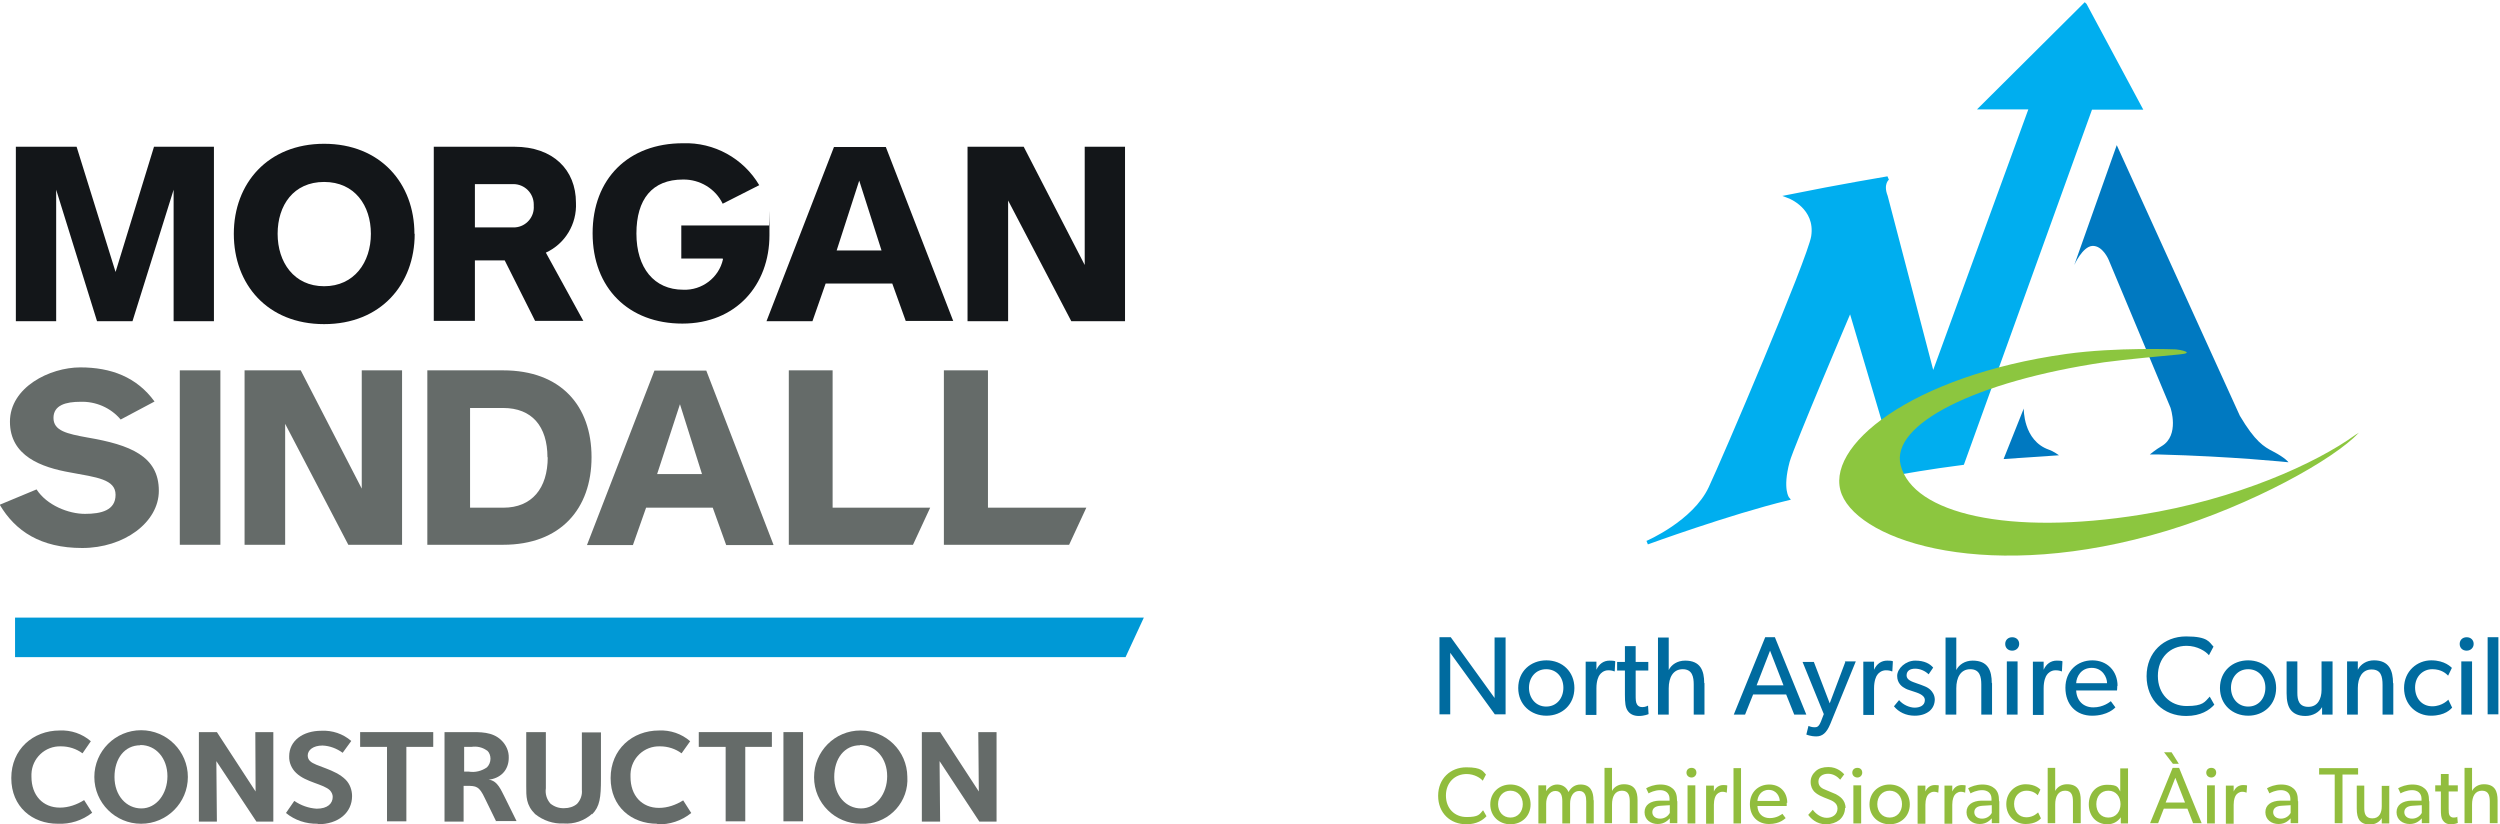 <?xml version="1.0" encoding="UTF-8"?>
<svg xmlns="http://www.w3.org/2000/svg" version="1.1" viewBox="0 0 930.2 306.7">
  <defs>
    <style>
      .cls-1 {
        fill: #656b69;
      }

      .cls-2 {
        fill: #8cc63f;
      }

      .cls-3 {
        fill: #00aeef;
      }

      .cls-4 {
        fill: #91bd3d;
      }

      .cls-4, .cls-5 {
        fill-rule: evenodd;
      }

      .cls-6 {
        fill: #131619;
      }

      .cls-7 {
        fill: none;
        stroke: #00aeef;
        stroke-width: 1.4px;
      }

      .cls-5 {
        fill: #006b9f;
      }

      .cls-8 {
        fill: #0079c1;
      }

      .cls-9 {
        fill: #0099d6;
      }
    </style>
  </defs>
  <!-- Generator: Adobe Illustrator 28.7.8, SVG Export Plug-In . SVG Version: 1.2.0 Build 200)  -->
  <g>
    <g id="Layer_1">
      <g>
        <path class="cls-8" d="M807.6,151.7s3.5,10.3-3.3,14.3c-2.1,1.2-4.4,3.1-4.4,3.1,0,0,2.1,0,3.3,0,27.3.7,48.3,2.9,48.3,2.9,0,0-1.1-1.6-5.7-4-3.5-1.8-6.7-3.7-12.4-13.3l-45.8-100.7-15.8,44.6s3-6.8,6.7-7.1c3.9-.2,6.1,5.2,6.1,5.2l23,55h0Z"/>
        <path class="cls-3" d="M775.7,1.8l-38.4,38.2h18.4l-36.5,100-17.5-66.9c-1.9-4.9.7-6.8.7-6.8,0,0-17.9,3-36.7,6.8,0,0,10.6,4,8.9,14.9-1.3,8.3-33.4,83.5-38.2,93.6-6,12.8-23.5,20.3-23.5,20.3,0,0,30.4-11.1,52.2-16.4,0,0-2.7-3.3.1-13.8,1.5-5.6,23.3-56.8,23.3-56.8l18.1,61s11.8-2.1,23.6-3.6l47.7-132.2h18.4l-20.5-38.2h0Z"/>
        <path class="cls-7" d="M775.7,1.8l-38.4,38.2h18.4l-36.5,100-17.5-66.9c-1.9-4.9.7-6.8.7-6.8,0,0-17.9,3-36.7,6.8,0,0,10.6,4,8.9,14.9-1.3,8.3-33.4,83.5-38.2,93.6-6,12.8-23.5,20.3-23.5,20.3,0,0,30.4-11.1,52.2-16.4,0,0-2.7-3.3.1-13.8,1.5-5.6,23.3-56.8,23.3-56.8l18.1,61s11.8-2.1,23.6-3.6l47.7-132.2h18.4l-20.5-38.2h0Z"/>
        <path class="cls-2" d="M809.6,130c.9,0,7.9,1.3,1.1,1.9-3.4.3-20.6,1.9-27.8,2.9-47.7,7.1-79.6,23-75.7,38.3,4.6,18.1,40.4,26.3,89.4,18.4,35.7-5.7,65.2-19.1,79.8-29.7l1.3-.8c-9.3,9.9-39.5,26.8-71.5,36.5-65.6,19.8-113.7,4.2-120.9-13.5-7.1-17.7,25.7-44.2,83.5-52.3,18.7-2.6,40.8-1.7,40.8-1.7h0Z"/>
        <path class="cls-8" d="M745.5,170.8l20.6-1.4s-2-1.5-3.8-2.1c-9.6-3.4-9.3-15.3-9.3-15.3l-7.5,18.8h0Z"/>
      </g>
      <path class="cls-4" d="M551.9,301.6l1.2,2.1c-1.3,1.4-3.6,3-7.5,3-6,0-10.5-4.2-10.5-10.6s4.6-10.6,10.5-10.6,6.2,1.6,7.3,2.7l-1.2,2.3c-.8-1-3.1-2.5-6-2.5-4.4,0-7.7,3.2-7.7,8s3.2,8,7.7,8,4.8-1,6.1-2.5h0ZM569.5,299.3c0,4.4-3.3,7.4-7.5,7.4s-7.5-3-7.5-7.4,3.3-7.4,7.5-7.4,7.5,3,7.5,7.4h0ZM566.6,299.2c0-2.8-1.8-5-4.6-5s-4.6,2.2-4.6,5,1.8,5,4.6,5,4.6-2.2,4.6-5h0ZM593,297.8v8.6h-2.8v-8.3c0-1.6-.3-3.8-2.6-3.8s-3.4,2.2-3.4,4.7v7.4h-2.9v-8.3c0-2.1-.5-3.8-2.6-3.8s-3.4,2.2-3.4,4.7v7.4h-2.9v-14.2h2.9v2.2s0,0,0,0c.7-1.3,2.2-2.5,4.1-2.5s3.5,1,4.2,2.8c1-1.8,2.5-2.8,4.5-2.8,3.8,0,4.8,2.8,4.8,5.8h0s0,0,0,0ZM609.3,297.9v8.4h-2.9v-8c0-2-.3-4.1-2.9-4.1s-3.7,2.2-3.7,5.1v7h-2.8v-20.6h2.8v8.6h0c.7-1.4,2.3-2.5,4.4-2.5,4.1,0,5.1,2.6,5.1,6h0ZM624.1,298.1v8.2h-2.8v-1.8c-.6.6-1.9,2.1-4.5,2.1s-4.9-1.6-4.9-4.4,2.3-4.2,5.5-4.3h3.8v-.7c0-2.1-1.5-3.2-3.5-3.2s-3.8.9-4.3,1.2l-.9-1.9c1-.6,3-1.4,5.3-1.4s3.7.7,4.7,1.6c1,1,1.5,2.2,1.5,4.6h0ZM621.3,302.6v-3l-3.3.2c-2.3.1-3.2,1.1-3.2,2.4s1,2.4,2.9,2.4,3.1-1.2,3.6-2.1h0ZM631.2,287.5c0,1-.8,1.8-1.8,1.8s-1.9-.7-1.9-1.8.8-1.8,1.9-1.8,1.8.7,1.8,1.8h0ZM630.8,292.2v14.2h-2.9v-14.2h2.9ZM642.7,292.2l-.2,2.7h-.1c-.3-.1-.8-.3-1.5-.3-1.2,0-2,.8-2.3,1.2-.3.4-.9,1.5-.9,3.6v7.1h-2.9v-14.2h2.9v2.2s0,0,0,0c.7-1.6,2-2.4,3.5-2.4s1.5.2,1.5.2h0ZM647.8,285.8v20.6h-2.8v-20.6h2.8ZM664.8,298.7c0,.5,0,1.2,0,1.2h-10.9c.1,2.8,1.9,4.5,4.6,4.5s4.4-1.4,4.7-1.6l1.2,1.6c-.2.1-2,2.2-6.2,2.2s-7.1-2.9-7.1-7.4,3.2-7.3,7.2-7.3,6.7,2.8,6.7,6.8h0ZM653.9,298h8.3c0-1.6-1.2-4.1-4.1-4.1s-4.1,2.4-4.2,4.1h0ZM686.5,300.6c0,1.8-.8,3.4-2.1,4.5-1.3,1-3,1.6-5,1.6-3.6,0-5.7-2.3-6.6-3.5l1.7-1.9c1,1.4,3,3,5.2,3s4-1.3,4-3.5-2.3-3-3.3-3.4c-1.1-.4-2.5-1-3.3-1.4-.4-.2-1.3-.7-2.1-1.5-.7-.8-1.3-1.9-1.3-3.6s.8-3,1.9-4c1.1-1,2.7-1.5,4.7-1.5,3.4,0,5.3,2.1,5.9,2.7l-1.5,2c-1-1.1-2.5-2.2-4.5-2.2s-3.6,1-3.6,2.9,1.4,2.6,2.7,3.1l3.8,1.6c.4.2,1.6.9,2.3,1.7.7.8,1.3,1.9,1.3,3.5h0s0,0,0,0ZM692.9,287.5c0,1-.8,1.8-1.8,1.8s-1.9-.7-1.9-1.8.8-1.8,1.9-1.8,1.8.7,1.8,1.8h0ZM692.5,292.2v14.2h-2.9v-14.2h2.9ZM710.6,299.3c0,4.4-3.3,7.4-7.5,7.4s-7.5-3-7.5-7.4,3.3-7.4,7.5-7.4,7.5,3,7.5,7.4h0ZM707.7,299.2c0-2.8-1.8-5-4.6-5s-4.6,2.2-4.6,5,1.8,5,4.6,5,4.6-2.2,4.6-5h0ZM721.4,292.2l-.2,2.7h-.1c-.3-.1-.8-.3-1.5-.3-1.2,0-2,.8-2.3,1.2-.3.4-.9,1.5-.9,3.6v7.1h-2.9v-14.2h2.9v2.2s0,0,0,0c.7-1.6,2-2.4,3.5-2.4s1.5.2,1.5.2h0ZM731.4,292.2l-.2,2.7h-.1c-.3-.1-.8-.3-1.5-.3-1.2,0-2,.8-2.3,1.2-.3.4-.9,1.5-.9,3.6v7.1h-2.9v-14.2h2.9v2.2s0,0,0,0c.7-1.6,2-2.4,3.5-2.4s1.5.2,1.5.2h0ZM743.9,298.1v8.2h-2.8v-1.8c-.6.6-1.9,2.1-4.5,2.1s-4.9-1.6-4.9-4.4,2.3-4.2,5.5-4.3h3.8v-.7c0-2.1-1.5-3.2-3.5-3.2s-3.8.9-4.3,1.2l-.9-1.9c1-.6,3-1.4,5.3-1.4s3.7.7,4.7,1.6c1,1,1.5,2.2,1.5,4.6h0ZM741.1,302.6v-3l-3.3.2c-2.3.1-3.2,1.1-3.2,2.4s1,2.4,2.9,2.4,3.1-1.2,3.6-2.1h0ZM758.4,302.4l1,2.1c-.4.4-1.9,2.1-5.7,2.1s-7.2-2.9-7.2-7.4,3.5-7.4,7.2-7.4,5.3,1.8,5.5,2l-1,2.1c-.5-.5-1.7-1.7-4.2-1.7s-4.6,1.9-4.6,4.9,1.9,5,4.6,5,4.3-1.8,4.3-1.8h0ZM774.2,297.9v8.4h-2.9v-8c0-2-.3-4.1-2.9-4.1s-3.7,2.2-3.7,5.1v7h-2.8v-20.6h2.8v8.6h0c.7-1.4,2.3-2.5,4.4-2.5,4.1,0,5.1,2.6,5.1,6h0ZM791.8,285.8v20.6h-2.7v-2.3h0c-1.2,1.7-2.9,2.6-5,2.6-4.2,0-6.9-3.2-6.9-7.4s2.7-7.3,6.8-7.3,4,1,4.9,2.5h0v-8.6h2.8ZM789,299.2c0-2.8-1.7-5-4.5-5s-4.5,2.1-4.5,5,1.7,5,4.5,5,4.5-2.2,4.5-5h0ZM808,279.9l2.7,4.3h-2.2l-3.3-4.3h2.8ZM810.8,285.7l8.4,20.6h-3.2l-2.1-5.4h-8.8l-2.1,5.4h-3l8.4-20.6h2.5,0ZM805.8,298.6h7.2l-3.6-9.2-3.6,9.2h0ZM824.6,287.5c0,1-.8,1.8-1.8,1.8s-1.9-.7-1.9-1.8.8-1.8,1.9-1.8,1.8.7,1.8,1.8h0ZM824.1,292.2v14.2h-2.9v-14.2h2.9ZM836.1,292.2l-.2,2.7h-.1c-.3-.1-.8-.3-1.5-.3-1.2,0-2,.8-2.3,1.2-.3.4-.9,1.5-.9,3.6v7.1h-2.9v-14.2h2.9v2.2s0,0,0,0c.7-1.6,2-2.4,3.5-2.4s1.5.2,1.5.2h0ZM855.1,298.1v8.2h-2.8v-1.8c-.6.6-1.9,2.1-4.5,2.1s-4.9-1.6-4.9-4.4,2.3-4.2,5.5-4.3h3.8v-.7c0-2.1-1.5-3.2-3.5-3.2s-3.8.9-4.3,1.2l-.9-1.9c1-.6,3-1.4,5.3-1.4s3.7.7,4.7,1.6c1,1,1.5,2.2,1.5,4.6h0ZM852.3,302.6v-3l-3.3.2c-2.3.1-3.2,1.1-3.2,2.4s1,2.4,2.9,2.4,3.1-1.2,3.6-2.1h0ZM877.4,285.8v2.4h-5.8v18.1h-2.9v-18.1h-5.8v-2.4h14.5ZM889,292.2v14.2h-2.8v-2c-.8,1.4-2.4,2.4-4.4,2.4s-3.2-.7-3.9-1.6c-.7-1-1-2.4-1-4.4v-8.5h2.8v8.4c0,1.9.4,3.8,3,3.8s3.5-2.1,3.5-4.5v-7.6h2.9,0ZM903.9,298.1v8.2h-2.8v-1.8c-.6.6-1.9,2.1-4.5,2.1s-4.9-1.6-4.9-4.4,2.3-4.2,5.5-4.3h3.8v-.7c0-2.1-1.5-3.2-3.5-3.2s-3.8.9-4.3,1.2l-.9-1.9c1-.6,3-1.4,5.3-1.4s3.7.7,4.7,1.6c1,1,1.5,2.2,1.5,4.6h0ZM901.1,302.6v-3l-3.3.2c-2.3.1-3.2,1.1-3.2,2.4s1,2.4,2.9,2.4,3.1-1.2,3.6-2.1h0ZM914.3,303.9l.2,2.3s-1.1.5-2.6.5-2.4-.6-3-1.5c-.6-.9-.7-2-.7-4.2v-6.5h-2.1v-2.3h2.1v-4.2h2.9v4.2h3.4v2.3h-3.4v6.4c0,1.2,0,2,.4,2.6.3.4.7.7,1.5.7s1.5-.3,1.5-.3h0ZM929.3,297.9v8.4h-2.9v-8c0-2-.3-4.1-2.9-4.1s-3.7,2.2-3.7,5.1v7h-2.8v-20.6h2.8v8.6h0c.7-1.4,2.3-2.5,4.4-2.5,4.1,0,5.1,2.6,5.1,6h0Z"/>
      <path class="cls-5" d="M560.2,237.1v28.7h-4l-16.6-22.9v7.6c0,0,0,15.3,0,15.3h-4v-28.7h4.2l16.3,22.6v-7.3s0-15.2,0-15.2h4ZM585.8,256c0,6.2-4.6,10.3-10.4,10.3s-10.5-4.1-10.5-10.3,4.6-10.3,10.5-10.3,10.4,4.2,10.4,10.3h0ZM581.7,255.9c0-3.9-2.5-6.9-6.4-6.9s-6.4,3.1-6.4,6.9,2.5,7,6.4,7,6.4-3.1,6.4-7h0ZM601,246.1l-.2,3.7h-.2c-.4-.2-1.1-.4-2.2-.4-1.7,0-2.8,1.1-3.2,1.7-.4.5-1.2,2.1-1.2,5v9.9h-4v-19.8h4v3s0,0,0,0c1-2.2,2.7-3.4,4.9-3.4s2.1.3,2.1.3h0s0,0,0,0ZM613.2,262.5l.2,3.2s-1.5.7-3.6.7-3.4-.8-4.2-2-1-2.8-1-5.9v-9h-2.9v-3.2h2.9v-5.9h4v5.9h4.7v3.2h-4.7v9c0,1.7,0,2.8.5,3.6.4.6.9,1,2,1s2-.5,2-.5h0ZM634.2,254.1v11.8h-4v-11.2c0-2.8-.5-5.7-4.1-5.7s-5.2,3.1-5.2,7.1v9.8h-4v-28.7h4v12.1h0c1-2,3.2-3.5,6.1-3.5,5.7,0,7.1,3.7,7.1,8.4h0ZM660.4,237.1l11.7,28.8h-4.5l-3-7.5h-12.3l-3,7.5h-4.2l11.7-28.8h3.5,0ZM653.5,255h10.1l-5-12.9-5,12.9h0ZM686.4,246.1h4.1s-9.5,23.3-9.5,23.3c-1.4,3.4-3,4.6-5.2,4.6s-3.7-.7-3.7-.7l.8-3.2s1.1.5,2.1.5,1.7,0,2.6-2.3l1-2.6-7.9-19.4h4.2s5.9,15.4,5.9,15.4l5.8-15.4h0ZM704.3,246.1l-.2,3.7h-.2c-.4-.2-1.1-.4-2.2-.4-1.7,0-2.8,1.1-3.2,1.7-.4.5-1.2,2.1-1.2,5v9.9h-4v-19.8h4v3s0,0,0,0c1-2.2,2.7-3.4,4.9-3.4s2.1.3,2.1.3h0ZM719.9,260.1c0,1.9-.7,3.4-2,4.5-1.4,1.1-3.2,1.7-5.5,1.7-3.3,0-6-1.4-7.7-3.5l1.9-2.3c1.5,1.8,4,2.8,5.8,2.8s3.8-.7,3.8-2.8-3.1-2.8-4.5-3.3c-1.3-.5-1.8-.5-2.7-1-1.2-.6-3.1-1.9-3.1-4.7s3.2-5.7,6.7-5.7,5.5,1.2,6.7,2.6l-1.7,2.5c-1.2-1.2-3.1-2.1-5-2.1s-3.2.8-3.2,2.5,1.9,2.3,3.9,3c1.1.4,1.8.6,2.7,1,.8.3,1.7.8,2.3,1.4.7.7,1.6,1.9,1.6,3.7h0s0,0,0,0ZM741.2,254.1v11.8h-4v-11.2c0-2.8-.5-5.7-4.1-5.7s-5.2,3.1-5.2,7.1v9.8h-4v-28.7h4v12.1h0c1-2,3.2-3.5,6.1-3.5,5.7,0,7.1,3.7,7.1,8.4h0ZM751.3,239.6c0,1.4-1.1,2.5-2.6,2.5s-2.6-1-2.6-2.5,1.1-2.5,2.6-2.5,2.6,1,2.6,2.5h0ZM750.7,246.1v19.8h-4v-19.8h4ZM767.4,246.1l-.2,3.7h-.2c-.4-.2-1.1-.4-2.2-.4-1.7,0-2.8,1.1-3.2,1.7-.4.5-1.2,2.1-1.2,5v9.9h-4v-19.8h4v3s0,0,0,0c1-2.2,2.7-3.4,4.9-3.4s2.1.3,2.1.3h0ZM787.8,255.2c0,.7-.1,1.7-.1,1.7h-15.2c.2,3.9,2.7,6.3,6.4,6.3s6.1-2,6.5-2.3l1.7,2.3c-.2.2-2.8,3.1-8.7,3.1s-9.9-4.1-9.9-10.4,4.5-10.2,10-10.2,9.4,3.9,9.4,9.5h0ZM772.5,254.2h11.5c0-2.2-1.7-5.7-5.7-5.7s-5.7,3.3-5.8,5.7h0ZM822.2,259.2l1.7,3c-1.8,2-5,4.2-10.5,4.2-8.4,0-14.7-5.9-14.7-14.8s6.4-14.8,14.7-14.8,8.6,2.2,10.2,3.8l-1.7,3.2c-1.1-1.4-4.3-3.5-8.3-3.5-6.2,0-10.7,4.5-10.7,11.2s4.5,11.2,10.7,11.2,6.7-1.5,8.6-3.5h0ZM846.9,256c0,6.2-4.6,10.3-10.4,10.3s-10.5-4.1-10.5-10.3,4.6-10.3,10.5-10.3,10.4,4.2,10.4,10.3h0ZM842.9,255.9c0-3.9-2.5-6.9-6.4-6.9s-6.4,3.1-6.4,6.9,2.5,7,6.4,7,6.4-3.1,6.4-7h0ZM867.9,246.1v19.8h-3.9v-2.8c-1.1,1.9-3.4,3.3-6.2,3.3s-4.5-1-5.5-2.3c-1-1.3-1.5-3.3-1.5-6.1v-11.9h4v11.7c0,2.7.6,5.2,4.1,5.2s4.9-3,4.9-6.3v-10.6h4ZM890.5,254.2v11.7h-4v-11c0-3.3-.6-5.8-4.1-5.8s-5.1,3.1-5.1,6.9v9.9h-4v-19.8h4v3.1s0,0,0,0c1-2,3.2-3.5,6-3.5,5.6,0,7.1,3.7,7.1,8.5h0ZM911,260.4l1.4,2.9c-.6.6-2.6,3-7.9,3s-10-4-10-10.3,4.9-10.3,10.1-10.3,7.4,2.6,7.7,2.8l-1.4,2.9c-.7-.7-2.4-2.4-5.9-2.4s-6.4,2.7-6.4,6.8,2.6,7,6.4,7,6-2.5,6-2.5h0ZM920.4,239.6c0,1.4-1.1,2.5-2.6,2.5s-2.6-1-2.6-2.5,1.1-2.5,2.6-2.5,2.6,1,2.6,2.5h0ZM919.8,246.1v19.8h-4v-19.8h4ZM929.6,237.1v28.7h-4v-28.7h4Z"/>
      <polygon class="cls-6" points="418.6 119.5 418.6 54.6 403.6 54.6 403.6 98.6 380.9 54.6 360 54.6 360 119.5 375.1 119.5 375.1 74.6 398.6 119.5 418.6 119.5"/>
      <polygon class="cls-6" points="79.6 119.5 79.6 54.6 57.3 54.6 43 101.2 28.5 54.6 5.9 54.6 5.9 119.5 20.9 119.5 20.9 70.6 36.1 119.5 49.3 119.5 64.6 70.6 64.6 119.5 79.6 119.5"/>
      <path class="cls-6" d="M354.7,119.5l-25.1-64.8h-19.3l-25.1,64.8h17.1l4.9-14h24.8l5,13.9h17.6c0,0,0,0,0,0ZM328,93.2h-16.7l8.4-26,8.3,26Z"/>
      <path class="cls-6" d="M154.2,87c0-18.8-12.7-33.5-33.6-33.5s-33.6,14.7-33.6,33.5,12.5,33.6,33.6,33.6,33.7-14.8,33.7-33.6M138,87c0,10.6-6.2,19.5-17.4,19.5s-17.3-8.9-17.3-19.5,5.9-19.3,17.3-19.3,17.4,8.8,17.4,19.3"/>
      <path class="cls-6" d="M269,96.5c-1.5,6.8-7.8,11.6-14.8,11.3-10.8,0-17.4-8.1-17.4-20.9s5.9-20.1,17.3-20.1c6.3-.1,12.1,3.4,14.8,9l13.6-6.9c-5.9-10-16.8-16-28.4-15.6-20.2,0-33.6,13.1-33.6,33.5s13.4,33.6,33.4,33.6,32.4-14.4,32.4-32.9,0-2.5-.2-3.6h-32.6v12.3h15.4c0,0,0,0,0,0Z"/>
      <path class="cls-6" d="M217.1,119.5l-14-25.5c7.2-3.3,11.6-10.7,11.2-18.6,0-12.2-8.5-20.8-22.9-20.8h-30v64.8h15.3v-22.5h11.1l11.3,22.5h17.9,0ZM198.6,76.6c.3,4.1-2.8,7.7-6.9,8-.2,0-.4,0-.7,0h-14.3v-16.1h14.3c4.2,0,7.6,3.4,7.6,7.6,0,.2,0,.3,0,.5"/>
      <polygon class="cls-1" points="339.7 202.7 346.1 188.9 309.8 188.9 309.8 137.8 293.5 137.8 293.5 202.7 339.7 202.7"/>
      <path class="cls-1" d="M59.1,182.6c0-12.9-10.7-17.1-26.5-19.8-7.7-1.4-12.7-2.5-12.7-7.3s4.7-6,10-6c5.7-.2,11.3,2.2,15,6.6l12.6-6.7c-6.6-9.1-16.2-12.7-27.6-12.7s-26.2,7.4-26.2,20.2,11.7,17,22.5,18.9c9.7,1.8,16.8,2.5,16.8,8.3s-5.3,7.1-11.4,7.1-14.2-3.2-18-9.1l-13.7,5.7c5.8,9.8,15.2,16.1,30.7,16.1s28.5-9.5,28.5-21.3"/>
      <rect class="cls-1" x="66.9" y="137.8" width="15.1" height="64.9"/>
      <polygon class="cls-1" points="149.6 202.7 149.6 137.8 134.6 137.8 134.6 181.8 111.9 137.8 91 137.8 91 202.7 106.1 202.7 106.1 157.7 129.6 202.7 149.6 202.7"/>
      <path class="cls-1" d="M287.8,202.7l-25-64.8h-19.3l-25.1,64.9h17.1l4.9-13.9h24.8l5,13.9h17.5ZM261.2,176.4h-16.7l8.5-26,8.2,26Z"/>
      <polygon class="cls-1" points="397.8 202.7 404.2 188.9 367.6 188.9 367.6 137.8 351.2 137.8 351.2 202.7 397.8 202.7"/>
      <path class="cls-1" d="M220.1,170.1c0-19.1-11.4-32.3-32.9-32.3h-28.2v64.9h28.2c21.4,0,32.9-13.4,32.9-32.6M203.8,170.1c0,11.6-5.9,18.8-16.5,18.8h-12.4v-37.1h12.3c10.7,0,16.5,6.8,16.5,18.4"/>
      <path class="cls-1" d="M21.5,306.5c-9.5,0-17.3-6.3-17.3-17s8.1-17.7,18-17.7c4.2-.2,8.4,1.2,11.6,4l-3.1,4.5c-2.3-1.7-5.1-2.6-8-2.6-5.9-.2-10.8,4.4-11,10.3,0,.3,0,.7,0,1,0,6.9,4.2,11.5,10.6,11.5,3.2,0,6.3-1.1,9-2.8l3,4.7c-3.7,2.9-8.2,4.3-12.8,4.1"/>
      <path class="cls-1" d="M52.5,306.5c-9.6,0-17.4-7.8-17.4-17.4s7.8-17.4,17.4-17.4c9.6,0,17.4,7.8,17.4,17.4s-7.8,17.4-17.4,17.4M52.2,277.3c-5.8,0-9.6,4.9-9.6,11.8s4.4,11.7,10,11.7,9.7-5.4,9.7-12-4.2-11.6-10.1-11.6"/>
      <polygon class="cls-1" points="95 272.4 95.1 294.5 80.7 272.4 74 272.4 74 305.7 80.7 305.7 80.5 283.2 95.4 305.7 101.7 305.7 101.7 272.4 95 272.4"/>
      <path class="cls-1" d="M118.2,306.5c-4.3.1-8.5-1.3-11.8-4l3.1-4.5c2.5,1.7,5.3,2.7,8.3,2.9,4.2,0,6-2,6-4.4,0-.9-.4-1.7-1-2.4-2.4-2.4-9-3-12.6-6.5-1.7-1.6-2.7-3.9-2.6-6.2,0-5.8,5.1-9.5,12-9.5,4-.2,8,1.1,11.1,3.8l-3.2,4.4c-2.2-1.6-4.8-2.6-7.5-2.7-3.5,0-5.5,1.7-5.5,3.7,0,.8.3,1.6.9,2.1,2,2,9.2,2.9,13.2,6.9,1.6,1.6,2.4,3.9,2.4,6.1,0,6.1-5,10.5-12.8,10.5"/>
      <polygon class="cls-1" points="134 272.4 134 277.9 144 277.9 144 305.6 151.2 305.6 151.2 277.9 161.2 277.9 161.2 272.4 134 272.4"/>
      <path class="cls-1" d="M184.6,305.6l-4.2-8.6c-2.1-4.5-3.2-4.6-6.8-4.6h-1.1v13.3h-7.1v-33.3h9c4.2,0,8.8-.2,12.1,3,1.8,1.7,2.9,4.1,2.8,6.6,0,2.1-.7,4.2-2.2,5.7-1.4,1.4-3.3,2.2-5.3,2.4,3.4.3,4.7,4.1,6,6.5l4.4,8.9h-7.8s0,0,0,0ZM181.1,279.2c-1.7-1.2-3.7-1.6-5.7-1.3h-2.7v9.2h1.7c2.4.4,4.8-.2,6.8-1.6.8-.8,1.3-2,1.3-3.2,0-1.1-.4-2.3-1.2-3"/>
      <path class="cls-1" d="M220.3,302.8c-2.9,2.6-6.7,3.9-10.6,3.6-3.8.2-7.6-1.1-10.6-3.5-3.4-3.4-3.3-6.5-3.3-10.5v-20h7.3v20.9c-.3,2.1.3,4.1,1.7,5.7,1.5,1.2,3.3,1.8,5.2,1.7,1.7,0,3.4-.5,4.7-1.6,1.3-1.4,2-3.3,1.8-5.2v-21.4h7.1v17.3c0,6.9-.4,10.3-3.3,13.2"/>
      <path class="cls-1" d="M244.5,306.5c-9.5,0-17.3-6.3-17.3-17s8.1-17.7,18-17.7c4.2-.2,8.4,1.2,11.6,4l-3.2,4.5c-2.3-1.7-5.1-2.6-8-2.6-5.9-.2-10.8,4.4-11,10.3,0,.4,0,.7,0,1.1,0,6.9,4.2,11.5,10.6,11.5,3.2,0,6.3-1.1,9-2.8l3,4.7c-3.6,2.9-8.1,4.4-12.7,4.2"/>
      <polygon class="cls-1" points="260 272.4 260 277.9 270 277.9 270 305.6 277.3 305.6 277.3 277.9 287.2 277.9 287.2 272.4 260 272.4"/>
      <rect class="cls-1" x="291.5" y="272.4" width="7.3" height="33.2"/>
      <path class="cls-1" d="M320.3,306.5c-9.6,0-17.4-7.7-17.4-17.3,0-9.6,7.7-17.4,17.3-17.4,9.5,0,17.3,7.6,17.4,17.2.6,9.1-6.4,17-15.5,17.5-.6,0-1.2,0-1.8,0M320,277.3c-5.8,0-9.6,4.9-9.6,11.8s4.4,11.7,10,11.7,9.7-5.4,9.7-12-4.2-11.6-10.1-11.6"/>
      <polygon class="cls-1" points="364 272.4 364.2 294.5 349.8 272.4 343 272.4 343 305.7 349.8 305.7 349.6 283.2 364.4 305.7 370.8 305.7 370.8 272.4 364 272.4"/>
      <polygon class="cls-9" points="5.6 229.8 5.6 244.5 418.8 244.5 425.6 229.8 5.6 229.8"/>
    </g>
  </g>
</svg>